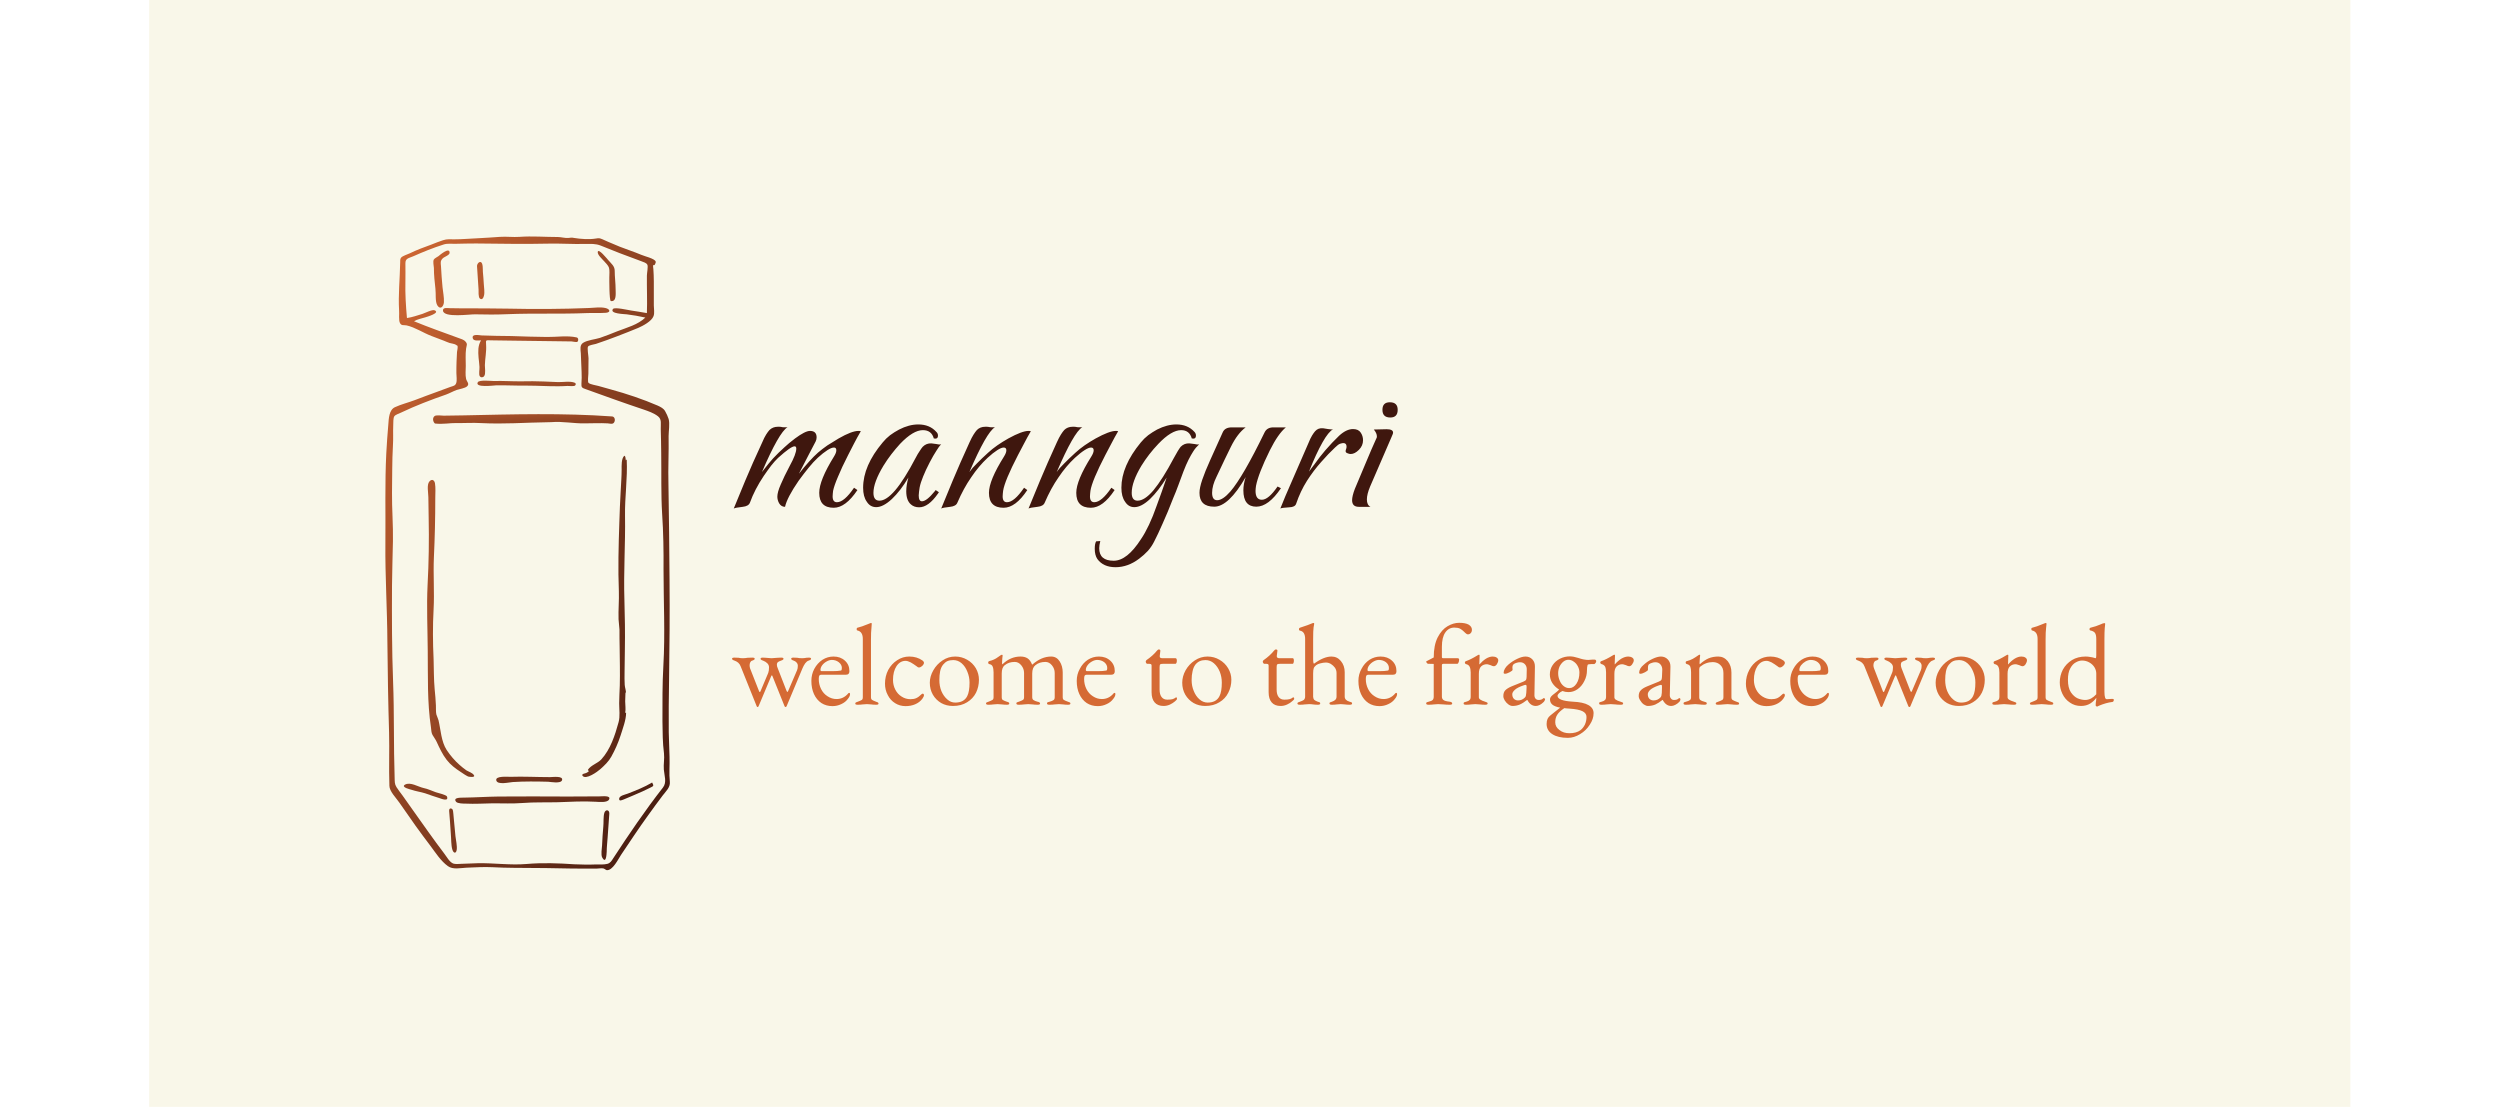 <svg viewBox="0 0 12.759 5.649" xmlns:xlink="http://www.w3.org/1999/xlink" version="1.1" xmlns="http://www.w3.org/2000/svg"><g transform="matrix(0.786,0,0,0.786,3.733,2.053)"><rect fill="#f9f7e9" y="-6.166" x="-3.781" height="14.293" width="14.293"></rect><g clip-path="url(#SvgjsClipPath38973)" transform="matrix(1,0,0,1,0,0)"><g clip-path="url(#acdc8d150-86ad-48a6-8396-3d3681e9d11ff180deeb-0b1c-46af-9778-1eb384202f5c)"><path fill-rule="nonzero" transform="matrix(1,0,0,1,0,0)" fill="url(#gradient-3de7a169-a0ca-4672-8ed9-801a961f08b6_0)" d="M -1.42 2.466 C -1.344 2.461 -1.266 2.462 -1.19 2.464 C -1.174 2.465 -1.108 2.478 -1.1 2.454 C -1.09 2.424 -1.162 2.434 -1.178 2.434 C -1.264 2.434 -1.35 2.429 -1.436 2.432 C -1.454 2.432 -1.534 2.425 -1.527 2.455 C -1.52 2.487 -1.441 2.467 -1.42 2.466"></path></g><g clip-path="url(#acdc8d150-86ad-48a6-8396-3d3681e9d11ff180deeb-0b1c-46af-9778-1eb384202f5c)"><path fill-rule="nonzero" transform="matrix(1,0,0,1,0,0)" fill="url(#gradient-3de7a169-a0ca-4672-8ed9-801a961f08b6_1)" d="M -0.793 2.671 C -0.792 2.645 -0.817 2.642 -0.825 2.665 C -0.833 2.691 -0.829 2.728 -0.832 2.755 C -0.836 2.795 -0.838 2.836 -0.84 2.876 C -0.841 2.895 -0.849 2.939 -0.839 2.956 C -0.814 3.001 -0.811 2.935 -0.81 2.92 C -0.81 2.889 -0.806 2.858 -0.804 2.827 C -0.8 2.775 -0.797 2.723 -0.793 2.671"></path></g><g clip-path="url(#acdc8d150-86ad-48a6-8396-3d3681e9d11ff180deeb-0b1c-46af-9778-1eb384202f5c)"><path fill-rule="nonzero" transform="matrix(1,0,0,1,0,0)" fill="url(#gradient-3de7a169-a0ca-4672-8ed9-801a961f08b6_2)" d="M -2.12 2.483 C -2.148 2.5 -2.084 2.514 -2.078 2.516 C -2.049 2.526 -2.018 2.53 -1.989 2.539 C -1.959 2.55 -1.928 2.56 -1.897 2.57 C -1.887 2.573 -1.834 2.596 -1.847 2.56 C -1.851 2.549 -1.909 2.536 -1.92 2.532 C -1.946 2.523 -1.972 2.51 -1.998 2.505 C -2.035 2.497 -2.085 2.463 -2.12 2.483"></path></g><g clip-path="url(#acdc8d150-86ad-48a6-8396-3d3681e9d11ff180deeb-0b1c-46af-9778-1eb384202f5c)"><path fill-rule="nonzero" transform="matrix(1,0,0,1,0,0)" fill="url(#gradient-3de7a169-a0ca-4672-8ed9-801a961f08b6_3)" d="M -1.833 2.653 C -1.828 2.703 -1.826 2.753 -1.822 2.804 C -1.819 2.835 -1.821 2.876 -1.812 2.905 C -1.805 2.928 -1.789 2.933 -1.784 2.907 C -1.78 2.88 -1.789 2.845 -1.792 2.818 L -1.801 2.723 C -1.803 2.705 -1.804 2.687 -1.806 2.669 C -1.807 2.661 -1.807 2.645 -1.815 2.64 C -1.827 2.633 -1.834 2.641 -1.833 2.653"></path></g><g clip-path="url(#acdc8d150-86ad-48a6-8396-3d3681e9d11ff180deeb-0b1c-46af-9778-1eb384202f5c)"><path fill-rule="nonzero" transform="matrix(1,0,0,1,0,0)" fill="url(#gradient-3de7a169-a0ca-4672-8ed9-801a961f08b6_4)" d="M -0.515 2.469 C -0.565 2.499 -0.619 2.52 -0.673 2.541 C -0.688 2.547 -0.727 2.554 -0.729 2.573 C -0.731 2.595 -0.709 2.582 -0.697 2.578 C -0.658 2.561 -0.617 2.545 -0.578 2.527 C -0.562 2.519 -0.545 2.511 -0.528 2.503 C -0.506 2.492 -0.502 2.492 -0.515 2.469"></path></g><g clip-path="url(#acdc8d150-86ad-48a6-8396-3d3681e9d11ff180deeb-0b1c-46af-9778-1eb384202f5c)"><path fill-rule="nonzero" transform="matrix(1,0,0,1,0,0)" fill="url(#gradient-3de7a169-a0ca-4672-8ed9-801a961f08b6_5)" d="M -1.673 2.42 C -1.682 2.406 -1.708 2.398 -1.721 2.39 C -1.736 2.379 -1.751 2.368 -1.765 2.355 C -1.797 2.327 -1.825 2.294 -1.849 2.258 C -1.885 2.202 -1.887 2.128 -1.902 2.065 C -1.906 2.051 -1.912 2.04 -1.916 2.027 C -1.92 2.009 -1.918 1.987 -1.919 1.968 C -1.921 1.933 -1.923 1.898 -1.927 1.864 C -1.933 1.799 -1.932 1.733 -1.934 1.667 C -1.939 1.559 -1.94 1.452 -1.934 1.345 C -1.928 1.233 -1.937 1.12 -1.932 1.007 C -1.926 0.88 -1.923 0.75 -1.923 0.622 C -1.923 0.591 -1.92 0.555 -1.925 0.526 C -1.929 0.505 -1.945 0.496 -1.961 0.514 C -1.98 0.535 -1.968 0.589 -1.968 0.616 C -1.967 0.661 -1.967 0.705 -1.966 0.75 C -1.963 0.895 -1.965 1.04 -1.973 1.185 C -1.98 1.327 -1.973 1.471 -1.972 1.614 C -1.97 1.78 -1.976 1.946 -1.951 2.112 C -1.949 2.128 -1.949 2.146 -1.941 2.16 C -1.934 2.173 -1.922 2.188 -1.915 2.203 C -1.896 2.244 -1.877 2.286 -1.849 2.322 C -1.824 2.354 -1.794 2.377 -1.76 2.399 C -1.745 2.409 -1.727 2.422 -1.71 2.43 C -1.705 2.432 -1.659 2.439 -1.673 2.42"></path></g><g clip-path="url(#acdc8d150-86ad-48a6-8396-3d3681e9d11ff180deeb-0b1c-46af-9778-1eb384202f5c)"><path fill-rule="nonzero" transform="matrix(1,0,0,1,0,0)" fill="url(#gradient-3de7a169-a0ca-4672-8ed9-801a961f08b6_6)" d="M -0.967 2.425 C -0.946 2.454 -0.87 2.399 -0.851 2.382 C -0.824 2.358 -0.797 2.332 -0.78 2.301 C -0.756 2.258 -0.735 2.211 -0.72 2.164 C -0.706 2.119 -0.684 2.063 -0.684 2.016 C -0.686 2.016 -0.688 2.016 -0.69 2.017 C -0.685 1.993 -0.69 1.967 -0.69 1.942 C -0.689 1.924 -0.689 1.903 -0.688 1.882 L -0.685 1.889 C -0.684 1.872 -0.692 1.852 -0.693 1.835 C -0.694 1.808 -0.695 1.781 -0.694 1.754 C -0.693 1.704 -0.693 1.654 -0.692 1.603 C -0.69 1.497 -0.692 1.391 -0.695 1.284 C -0.701 1.101 -0.688 0.921 -0.691 0.737 C -0.693 0.616 -0.674 0.494 -0.68 0.372 C -0.682 0.373 -0.685 0.375 -0.686 0.377 C -0.688 0.368 -0.686 0.352 -0.695 0.347 C -0.716 0.364 -0.713 0.414 -0.713 0.438 C -0.713 0.483 -0.717 0.529 -0.719 0.574 C -0.723 0.644 -0.726 0.714 -0.728 0.784 C -0.733 0.931 -0.737 1.082 -0.731 1.227 C -0.729 1.289 -0.735 1.348 -0.733 1.409 C -0.732 1.432 -0.728 1.454 -0.727 1.477 C -0.727 1.512 -0.727 1.548 -0.726 1.584 C -0.725 1.67 -0.723 1.755 -0.725 1.84 C -0.726 1.878 -0.729 1.917 -0.729 1.955 C -0.729 1.996 -0.722 2.038 -0.733 2.078 C -0.756 2.162 -0.786 2.255 -0.846 2.32 C -0.869 2.344 -0.914 2.358 -0.931 2.385 C -0.935 2.391 -0.924 2.393 -0.926 2.396 C -0.931 2.4 -0.936 2.404 -0.943 2.407 C -0.948 2.41 -0.976 2.412 -0.967 2.425"></path></g><g clip-path="url(#acdc8d150-86ad-48a6-8396-3d3681e9d11ff180deeb-0b1c-46af-9778-1eb384202f5c)"><path fill-rule="nonzero" transform="matrix(1,0,0,1,0,0)" fill="url(#gradient-3de7a169-a0ca-4672-8ed9-801a961f08b6_7)" d="M -0.775 0.092 C -1.093 0.069 -1.415 0.078 -1.736 0.085 C -1.78 0.086 -1.824 0.086 -1.868 0.087 C -1.88 0.087 -1.918 0.081 -1.928 0.09 C -1.944 0.103 -1.937 0.129 -1.925 0.138 C -1.874 0.144 -1.825 0.134 -1.789 0.135 C -1.748 0.136 -1.672 0.132 -1.631 0.135 C -1.463 0.143 -1.365 0.132 -1.168 0.129 C -1.099 0.123 -1.024 0.138 -0.955 0.137 C -0.904 0.137 -0.853 0.134 -0.803 0.137 C -0.789 0.138 -0.771 0.145 -0.762 0.131 C -0.752 0.116 -0.758 0.093 -0.775 0.092"></path></g><g clip-path="url(#acdc8d150-86ad-48a6-8396-3d3681e9d11ff180deeb-0b1c-46af-9778-1eb384202f5c)"><path fill-rule="nonzero" transform="matrix(1,0,0,1,0,0)" fill="url(#gradient-3de7a169-a0ca-4672-8ed9-801a961f08b6_8)" d="M -1.005 -0.421 C -1.065 -0.435 -1.136 -0.423 -1.198 -0.424 C -1.275 -0.425 -1.353 -0.427 -1.43 -0.43 C -1.494 -0.431 -1.558 -0.431 -1.622 -0.434 C -1.638 -0.435 -1.686 -0.446 -1.68 -0.417 C -1.676 -0.395 -1.642 -0.402 -1.626 -0.402 C -1.647 -0.367 -1.645 -0.33 -1.642 -0.29 C -1.64 -0.27 -1.637 -0.249 -1.636 -0.229 C -1.635 -0.213 -1.642 -0.181 -1.634 -0.169 C -1.626 -0.158 -1.611 -0.161 -1.605 -0.171 C -1.595 -0.185 -1.601 -0.224 -1.601 -0.241 C -1.6 -0.284 -1.59 -0.329 -1.593 -0.372 C -1.595 -0.409 -1.597 -0.402 -1.555 -0.402 C -1.508 -0.401 -1.462 -0.401 -1.415 -0.4 C -1.313 -0.399 -1.051 -0.395 -1.038 -0.395 C -1.03 -0.395 -1.006 -0.388 -1 -0.393 C -0.992 -0.4 -0.993 -0.418 -1.005 -0.421"></path></g><g clip-path="url(#acdc8d150-86ad-48a6-8396-3d3681e9d11ff180deeb-0b1c-46af-9778-1eb384202f5c)"><path fill-rule="nonzero" transform="matrix(1,0,0,1,0,0)" fill="url(#gradient-3de7a169-a0ca-4672-8ed9-801a961f08b6_9)" d="M -1.873 -0.594 C -1.866 -0.547 -1.698 -0.572 -1.665 -0.571 C -1.594 -0.569 -1.523 -0.569 -1.453 -0.572 C -1.283 -0.579 -1.112 -0.572 -0.942 -0.579 C -0.899 -0.581 -0.857 -0.578 -0.815 -0.581 C -0.782 -0.584 -0.788 -0.605 -0.818 -0.612 C -0.853 -0.62 -0.89 -0.613 -0.926 -0.612 C -1.101 -0.605 -1.276 -0.604 -1.45 -0.608 C -1.536 -0.61 -1.622 -0.609 -1.708 -0.61 C -1.748 -0.61 -1.789 -0.61 -1.83 -0.611 C -1.842 -0.611 -1.876 -0.618 -1.873 -0.594"></path></g><g clip-path="url(#acdc8d150-86ad-48a6-8396-3d3681e9d11ff180deeb-0b1c-46af-9778-1eb384202f5c)"><path fill-rule="nonzero" transform="matrix(1,0,0,1,0,0)" fill="url(#gradient-3de7a169-a0ca-4672-8ed9-801a961f08b6_10)" d="M -1.018 -0.127 C -1.048 -0.139 -1.094 -0.13 -1.126 -0.131 C -1.157 -0.132 -1.188 -0.133 -1.22 -0.135 C -1.267 -0.137 -1.314 -0.137 -1.361 -0.136 C -1.422 -0.135 -1.483 -0.14 -1.544 -0.138 C -1.559 -0.138 -1.637 -0.147 -1.647 -0.13 C -1.668 -0.093 -1.545 -0.109 -1.527 -0.11 C -1.459 -0.111 -1.39 -0.107 -1.322 -0.108 C -1.254 -0.108 -1.187 -0.103 -1.12 -0.104 C -1.101 -0.104 -1.083 -0.105 -1.065 -0.106 C -1.055 -0.106 -1.021 -0.102 -1.015 -0.109 C -1.008 -0.117 -1.01 -0.123 -1.018 -0.127"></path></g><g clip-path="url(#acdc8d150-86ad-48a6-8396-3d3681e9d11ff180deeb-0b1c-46af-9778-1eb384202f5c)"><path fill-rule="nonzero" transform="matrix(1,0,0,1,0,0)" fill="url(#gradient-3de7a169-a0ca-4672-8ed9-801a961f08b6_11)" d="M -0.783 -0.657 C -0.745 -0.652 -0.752 -0.705 -0.752 -0.732 C -0.752 -0.773 -0.758 -0.813 -0.758 -0.854 C -0.758 -0.884 -0.78 -0.9 -0.799 -0.922 C -0.808 -0.932 -0.863 -1.001 -0.868 -0.977 C -0.872 -0.958 -0.837 -0.928 -0.825 -0.914 C -0.815 -0.902 -0.8 -0.889 -0.795 -0.873 C -0.79 -0.855 -0.793 -0.83 -0.793 -0.811 C -0.793 -0.801 -0.794 -0.659 -0.783 -0.657"></path></g><g clip-path="url(#acdc8d150-86ad-48a6-8396-3d3681e9d11ff180deeb-0b1c-46af-9778-1eb384202f5c)"><path fill-rule="nonzero" transform="matrix(1,0,0,1,0,0)" fill="url(#gradient-3de7a169-a0ca-4672-8ed9-801a961f08b6_12)" d="M -1.652 -0.883 L -1.642 -0.731 C -1.642 -0.721 -1.644 -0.683 -1.634 -0.674 C -1.619 -0.661 -1.61 -0.679 -1.607 -0.692 C -1.601 -0.714 -1.607 -0.745 -1.608 -0.768 C -1.609 -0.795 -1.612 -0.821 -1.614 -0.847 C -1.615 -0.86 -1.612 -0.904 -1.627 -0.91 C -1.64 -0.915 -1.653 -0.896 -1.652 -0.883"></path></g><g clip-path="url(#acdc8d150-86ad-48a6-8396-3d3681e9d11ff180deeb-0b1c-46af-9778-1eb384202f5c)"><path fill-rule="nonzero" transform="matrix(1,0,0,1,0,0)" fill="url(#gradient-3de7a169-a0ca-4672-8ed9-801a961f08b6_13)" d="M -0.88 2.594 C -0.859 2.595 -0.807 2.601 -0.795 2.58 C -0.779 2.551 -0.838 2.559 -0.857 2.559 C -0.925 2.559 -0.994 2.56 -1.062 2.56 C -1.213 2.559 -1.363 2.559 -1.513 2.56 C -1.587 2.561 -1.661 2.566 -1.735 2.567 C -1.748 2.568 -1.812 2.563 -1.788 2.594 C -1.778 2.606 -1.739 2.606 -1.726 2.606 C -1.667 2.609 -1.607 2.605 -1.548 2.604 C -1.484 2.604 -1.421 2.607 -1.356 2.602 C -1.281 2.596 -1.203 2.599 -1.127 2.597 C -1.045 2.594 -0.962 2.589 -0.88 2.594"></path></g><g clip-path="url(#acdc8d150-86ad-48a6-8396-3d3681e9d11ff180deeb-0b1c-46af-9778-1eb384202f5c)"><path fill-rule="nonzero" transform="matrix(1,0,0,1,0,0)" fill="url(#gradient-3de7a169-a0ca-4672-8ed9-801a961f08b6_14)" d="M -1.83 -0.97 C -1.829 -1.012 -1.896 -0.954 -1.902 -0.949 C -1.91 -0.943 -1.928 -0.935 -1.933 -0.926 C -1.939 -0.913 -1.933 -0.886 -1.932 -0.872 C -1.932 -0.826 -1.927 -0.781 -1.922 -0.736 C -1.918 -0.706 -1.925 -0.652 -1.909 -0.628 C -1.889 -0.598 -1.869 -0.623 -1.867 -0.649 C -1.865 -0.681 -1.873 -0.715 -1.876 -0.747 C -1.881 -0.792 -1.883 -0.838 -1.886 -0.884 C -1.888 -0.905 -1.891 -0.918 -1.875 -0.934 C -1.866 -0.944 -1.83 -0.955 -1.83 -0.97"></path></g><g clip-path="url(#acdc8d150-86ad-48a6-8396-3d3681e9d11ff180deeb-0b1c-46af-9778-1eb384202f5c)"><path fill-rule="nonzero" transform="matrix(1,0,0,1,0,0)" fill="url(#gradient-3de7a169-a0ca-4672-8ed9-801a961f08b6_15)" d="M -0.4 2.464 C -0.406 2.411 -0.4 2.356 -0.402 2.303 C -0.403 2.25 -0.406 2.197 -0.407 2.144 C -0.408 2.03 -0.407 1.917 -0.405 1.802 C -0.402 1.586 -0.4 1.369 -0.402 1.153 C -0.404 0.947 -0.405 0.74 -0.409 0.533 C -0.412 0.429 -0.406 0.324 -0.408 0.219 C -0.408 0.189 -0.399 0.138 -0.408 0.108 C -0.414 0.091 -0.421 0.074 -0.43 0.059 C -0.44 0.04 -0.459 0.031 -0.478 0.022 C -0.575 -0.02 -0.68 -0.055 -0.782 -0.083 C -0.81 -0.091 -0.837 -0.098 -0.864 -0.106 C -0.88 -0.111 -0.916 -0.115 -0.928 -0.126 C -0.935 -0.134 -0.929 -0.173 -0.929 -0.185 C -0.929 -0.219 -0.928 -0.252 -0.928 -0.286 C -0.928 -0.299 -0.938 -0.353 -0.931 -0.362 C -0.923 -0.372 -0.892 -0.375 -0.88 -0.379 C -0.833 -0.394 -0.787 -0.412 -0.741 -0.429 C -0.695 -0.447 -0.65 -0.464 -0.605 -0.483 C -0.575 -0.496 -0.518 -0.526 -0.506 -0.559 C -0.498 -0.579 -0.504 -0.607 -0.504 -0.628 C -0.504 -0.654 -0.504 -0.68 -0.504 -0.706 C -0.504 -0.759 -0.503 -0.812 -0.507 -0.865 C -0.507 -0.87 -0.51 -0.883 -0.509 -0.888 C -0.507 -0.894 -0.501 -0.887 -0.498 -0.893 C -0.497 -0.896 -0.489 -0.908 -0.492 -0.914 C -0.5 -0.934 -0.565 -0.948 -0.587 -0.958 C -0.632 -0.977 -0.679 -0.992 -0.725 -1.01 C -0.75 -1.02 -0.775 -1.031 -0.801 -1.042 C -0.813 -1.048 -0.825 -1.053 -0.837 -1.058 C -0.858 -1.067 -0.861 -1.066 -0.881 -1.063 C -0.924 -1.056 -0.98 -1.06 -1.022 -1.067 C -1.041 -1.071 -1.041 -1.068 -1.058 -1.067 C -1.082 -1.065 -1.105 -1.073 -1.128 -1.073 C -1.21 -1.073 -1.294 -1.08 -1.376 -1.074 C -1.418 -1.071 -1.461 -1.077 -1.503 -1.074 C -1.55 -1.071 -1.598 -1.067 -1.646 -1.065 C -1.697 -1.063 -1.748 -1.058 -1.799 -1.058 C -1.824 -1.058 -1.848 -1.061 -1.873 -1.052 C -1.898 -1.044 -1.923 -1.034 -1.948 -1.024 C -1.995 -1.007 -2.044 -0.989 -2.089 -0.967 C -2.103 -0.96 -2.135 -0.951 -2.145 -0.939 C -2.153 -0.929 -2.15 -0.918 -2.151 -0.905 C -2.153 -0.802 -2.164 -0.698 -2.158 -0.595 C -2.156 -0.575 -2.162 -0.531 -2.152 -0.514 C -2.142 -0.495 -2.127 -0.503 -2.109 -0.499 C -2.055 -0.487 -2 -0.45 -1.947 -0.43 C -1.921 -0.42 -1.894 -0.41 -1.868 -0.4 C -1.855 -0.395 -1.843 -0.389 -1.83 -0.385 C -1.82 -0.382 -1.795 -0.379 -1.787 -0.372 C -1.78 -0.365 -1.782 -0.372 -1.779 -0.366 C -1.775 -0.36 -1.781 -0.333 -1.782 -0.326 C -1.783 -0.305 -1.784 -0.284 -1.785 -0.263 C -1.786 -0.239 -1.786 -0.214 -1.786 -0.19 C -1.786 -0.171 -1.781 -0.143 -1.787 -0.125 C -1.793 -0.107 -1.806 -0.106 -1.824 -0.1 C -1.853 -0.09 -1.882 -0.079 -1.911 -0.068 C -1.959 -0.05 -2.008 -0.033 -2.056 -0.014 C -2.098 0.002 -2.144 0.013 -2.185 0.032 C -2.224 0.05 -2.225 0.107 -2.228 0.145 C -2.233 0.206 -2.238 0.268 -2.241 0.329 C -2.251 0.525 -2.245 0.722 -2.247 0.918 C -2.249 1.131 -2.235 1.344 -2.234 1.558 C -2.232 1.754 -2.229 1.95 -2.223 2.146 C -2.22 2.26 -2.225 2.375 -2.221 2.49 C -2.221 2.526 -2.178 2.568 -2.156 2.6 C -2.121 2.65 -2.086 2.7 -2.051 2.75 C -2.019 2.794 -1.987 2.838 -1.954 2.881 C -1.921 2.925 -1.887 2.979 -1.841 3.012 C -1.808 3.036 -1.76 3.024 -1.72 3.022 C -1.663 3.02 -1.607 3.016 -1.55 3.019 C -1.461 3.024 -1.371 3.023 -1.282 3.024 C -1.178 3.024 -1.074 3.028 -0.969 3.028 C -0.938 3.028 -0.907 3.028 -0.876 3.028 C -0.863 3.028 -0.843 3.024 -0.831 3.027 C -0.824 3.029 -0.815 3.037 -0.81 3.038 C -0.771 3.042 -0.735 2.966 -0.717 2.939 C -0.659 2.853 -0.602 2.766 -0.541 2.682 C -0.51 2.639 -0.479 2.596 -0.447 2.554 C -0.426 2.526 -0.396 2.501 -0.4 2.464 M -0.445 2.502 C -0.56 2.649 -0.665 2.804 -0.767 2.96 C -0.778 2.977 -0.785 2.991 -0.805 2.997 C -0.828 3.003 -0.856 3.001 -0.879 3.001 C -0.926 3.003 -0.973 3.002 -1.019 3 C -1.122 2.993 -1.227 2.989 -1.33 2.998 C -1.435 3.007 -1.542 2.991 -1.647 2.993 C -1.683 2.994 -1.719 2.996 -1.755 2.997 C -1.771 2.998 -1.792 3 -1.807 2.995 C -1.831 2.985 -1.849 2.951 -1.865 2.93 C -1.935 2.838 -2.001 2.743 -2.068 2.649 C -2.091 2.617 -2.114 2.585 -2.136 2.553 C -2.149 2.535 -2.163 2.518 -2.175 2.499 C -2.188 2.478 -2.186 2.463 -2.187 2.436 C -2.194 2.229 -2.189 2.021 -2.197 1.814 C -2.205 1.606 -2.205 1.398 -2.204 1.19 C -2.203 1.094 -2.2 0.998 -2.198 0.902 C -2.196 0.797 -2.205 0.692 -2.204 0.587 C -2.202 0.485 -2.204 0.383 -2.198 0.281 C -2.195 0.237 -2.198 0.192 -2.196 0.148 C -2.195 0.134 -2.197 0.103 -2.189 0.091 C -2.181 0.08 -2.157 0.073 -2.145 0.067 C -2.051 0.022 -1.951 -0.016 -1.853 -0.05 C -1.829 -0.059 -1.808 -0.071 -1.784 -0.08 C -1.766 -0.086 -1.729 -0.091 -1.716 -0.104 C -1.699 -0.12 -1.719 -0.134 -1.723 -0.152 C -1.729 -0.178 -1.725 -0.209 -1.725 -0.236 C -1.725 -0.272 -1.728 -0.311 -1.723 -0.348 C -1.72 -0.37 -1.712 -0.377 -1.726 -0.393 C -1.737 -0.407 -1.758 -0.412 -1.774 -0.418 C -1.869 -0.453 -1.967 -0.487 -2.061 -0.526 C -2.038 -0.54 -2.011 -0.544 -1.986 -0.552 C -1.977 -0.555 -1.889 -0.58 -1.927 -0.597 C -1.942 -0.604 -1.988 -0.58 -2.006 -0.574 C -2.039 -0.564 -2.072 -0.552 -2.107 -0.547 C -2.114 -0.626 -2.119 -0.704 -2.117 -0.783 C -2.116 -0.822 -2.117 -0.862 -2.117 -0.901 C -2.118 -0.935 -2.096 -0.935 -2.066 -0.948 C -2.003 -0.976 -1.936 -1.003 -1.87 -1.024 C -1.844 -1.033 -1.815 -1.028 -1.788 -1.029 C -1.745 -1.03 -1.701 -1.031 -1.658 -1.031 C -1.504 -1.03 -1.349 -1.026 -1.194 -1.03 C -1.113 -1.032 -1.032 -1.026 -0.95 -1.028 C -0.913 -1.028 -0.883 -1.031 -0.848 -1.017 C -0.807 -1 -0.766 -0.984 -0.725 -0.968 C -0.678 -0.951 -0.63 -0.933 -0.583 -0.915 C -0.569 -0.909 -0.553 -0.906 -0.546 -0.893 C -0.54 -0.881 -0.549 -0.838 -0.549 -0.823 C -0.55 -0.742 -0.546 -0.66 -0.549 -0.579 C -0.584 -0.585 -0.618 -0.591 -0.653 -0.596 C -0.672 -0.599 -0.758 -0.619 -0.769 -0.606 C -0.794 -0.574 -0.694 -0.573 -0.68 -0.571 C -0.639 -0.566 -0.599 -0.559 -0.559 -0.55 C -0.608 -0.503 -0.679 -0.485 -0.741 -0.461 C -0.778 -0.446 -0.816 -0.431 -0.854 -0.418 C -0.886 -0.408 -0.935 -0.404 -0.963 -0.386 C -0.986 -0.372 -0.98 -0.342 -0.978 -0.318 C -0.976 -0.277 -0.974 -0.236 -0.973 -0.196 C -0.972 -0.171 -0.972 -0.146 -0.974 -0.121 C -0.976 -0.096 -0.969 -0.093 -0.946 -0.085 C -0.821 -0.04 -0.697 0.005 -0.571 0.047 C -0.539 0.058 -0.504 0.07 -0.477 0.091 C -0.451 0.111 -0.46 0.142 -0.459 0.173 C -0.457 0.226 -0.457 0.278 -0.456 0.33 C -0.454 0.462 -0.458 0.594 -0.45 0.725 C -0.442 0.843 -0.44 0.969 -0.441 1.086 C -0.441 1.294 -0.43 1.5 -0.442 1.71 C -0.449 1.83 -0.448 1.949 -0.448 2.071 C -0.447 2.141 -0.447 2.211 -0.438 2.28 C -0.434 2.314 -0.442 2.351 -0.439 2.385 C -0.436 2.424 -0.418 2.468 -0.445 2.502"></path></g></g><g><path fill-rule="nonzero" fill="#3f170e" d="M 0.015 0.69 Q 0.045 0.617 0.09 0.508 Q 0.135 0.4 0.2 0.26 Q 0.213 0.229 0.225 0.21 Q 0.237 0.191 0.247 0.18 Q 0.269 0.159 0.301 0.159 Q 0.304 0.159 0.312 0.159 Q 0.32 0.159 0.333 0.162 Q 0.354 0.163 0.364 0.162 Q 0.309 0.195 0.198 0.453 Q 0.214 0.432 0.24 0.4 Q 0.266 0.367 0.306 0.328 Q 0.348 0.288 0.375 0.265 Q 0.402 0.243 0.413 0.235 Q 0.479 0.186 0.51 0.186 Q 0.553 0.186 0.553 0.228 Q 0.553 0.241 0.547 0.254 Q 0.529 0.288 0.502 0.34 Q 0.474 0.393 0.438 0.464 Q 0.51 0.373 0.562 0.327 Q 0.59 0.303 0.623 0.28 Q 0.657 0.258 0.696 0.235 Q 0.781 0.186 0.825 0.186 Q 0.836 0.186 0.84 0.188 Q 0.816 0.229 0.796 0.268 Q 0.775 0.307 0.758 0.342 Q 0.716 0.424 0.692 0.483 Q 0.667 0.541 0.66 0.575 Q 0.658 0.585 0.658 0.594 Q 0.657 0.603 0.657 0.611 Q 0.657 0.649 0.685 0.649 Q 0.732 0.649 0.796 0.555 L 0.818 0.57 Q 0.741 0.685 0.664 0.685 Q 0.57 0.685 0.57 0.588 Q 0.57 0.507 0.666 0.352 Q 0.681 0.328 0.681 0.312 Q 0.681 0.294 0.666 0.294 Q 0.649 0.294 0.623 0.311 Q 0.596 0.328 0.561 0.36 Q 0.532 0.387 0.502 0.424 Q 0.471 0.462 0.436 0.51 Q 0.361 0.619 0.348 0.679 Q 0.323 0.679 0.309 0.655 Q 0.298 0.634 0.298 0.613 Q 0.298 0.584 0.32 0.534 Q 0.341 0.484 0.378 0.414 Q 0.421 0.336 0.421 0.301 Q 0.421 0.286 0.41 0.286 Q 0.386 0.286 0.303 0.361 Q 0.282 0.381 0.259 0.41 Q 0.236 0.44 0.21 0.478 Q 0.151 0.566 0.12 0.652 Q 0.111 0.675 0.073 0.679 Q 0.026 0.684 0.015 0.69 M 1.219 0.682 Q 1.186 0.682 1.165 0.663 Q 1.135 0.637 1.135 0.578 Q 1.135 0.538 1.149 0.489 Q 1.098 0.575 1.042 0.628 Q 0.985 0.681 0.94 0.681 Q 0.901 0.681 0.879 0.646 Q 0.855 0.613 0.855 0.555 Q 0.855 0.412 0.982 0.261 Q 1.003 0.235 1.03 0.214 Q 1.057 0.194 1.089 0.177 Q 1.153 0.144 1.213 0.144 Q 1.287 0.144 1.33 0.192 Q 1.341 0.202 1.341 0.216 Q 1.341 0.241 1.314 0.235 Q 1.299 0.181 1.243 0.181 Q 1.18 0.181 1.095 0.27 Q 1.065 0.303 1.038 0.338 Q 1.011 0.373 0.987 0.412 Q 0.922 0.52 0.922 0.588 Q 0.922 0.639 0.961 0.639 Q 1.005 0.639 1.062 0.573 Q 1.093 0.537 1.126 0.484 Q 1.159 0.432 1.195 0.363 Q 1.21 0.334 1.222 0.317 Q 1.234 0.298 1.242 0.289 Q 1.266 0.265 1.299 0.267 L 1.329 0.271 Q 1.348 0.276 1.362 0.273 Q 1.348 0.286 1.33 0.316 Q 1.311 0.345 1.287 0.391 Q 1.261 0.441 1.245 0.481 Q 1.228 0.522 1.222 0.553 Q 1.219 0.569 1.218 0.581 Q 1.216 0.594 1.216 0.605 Q 1.216 0.643 1.237 0.643 Q 1.267 0.643 1.32 0.578 L 1.326 0.57 L 1.347 0.584 L 1.341 0.593 Q 1.279 0.682 1.219 0.682 M 1.362 0.69 Q 1.392 0.617 1.437 0.508 Q 1.482 0.4 1.546 0.26 Q 1.56 0.229 1.572 0.21 Q 1.584 0.191 1.594 0.18 Q 1.615 0.159 1.648 0.159 Q 1.651 0.159 1.659 0.159 Q 1.666 0.159 1.68 0.162 Q 1.701 0.163 1.711 0.162 Q 1.656 0.195 1.545 0.453 Q 1.563 0.427 1.594 0.397 Q 1.624 0.366 1.666 0.328 Q 1.693 0.303 1.726 0.28 Q 1.759 0.257 1.798 0.235 Q 1.887 0.186 1.929 0.186 Q 1.939 0.186 1.944 0.188 Q 1.92 0.229 1.9 0.268 Q 1.879 0.307 1.861 0.342 Q 1.774 0.51 1.764 0.575 Q 1.762 0.585 1.762 0.594 Q 1.761 0.603 1.761 0.611 Q 1.761 0.649 1.789 0.649 Q 1.836 0.649 1.9 0.555 L 1.921 0.57 Q 1.845 0.685 1.767 0.685 Q 1.672 0.685 1.672 0.588 Q 1.672 0.508 1.77 0.352 Q 1.785 0.328 1.785 0.312 Q 1.785 0.294 1.768 0.294 Q 1.752 0.294 1.726 0.311 Q 1.699 0.328 1.663 0.361 Q 1.606 0.414 1.557 0.487 Q 1.507 0.559 1.467 0.652 Q 1.458 0.675 1.42 0.679 Q 1.372 0.684 1.362 0.69 M 1.929 0.69 Q 1.959 0.617 2.004 0.508 Q 2.049 0.4 2.113 0.26 Q 2.127 0.229 2.139 0.21 Q 2.151 0.191 2.161 0.18 Q 2.182 0.159 2.215 0.159 Q 2.218 0.159 2.226 0.159 Q 2.233 0.159 2.247 0.162 Q 2.268 0.163 2.278 0.162 Q 2.223 0.195 2.112 0.453 Q 2.13 0.427 2.161 0.397 Q 2.191 0.366 2.233 0.328 Q 2.26 0.303 2.293 0.28 Q 2.326 0.257 2.365 0.235 Q 2.454 0.186 2.496 0.186 Q 2.506 0.186 2.511 0.188 Q 2.487 0.229 2.467 0.268 Q 2.446 0.307 2.428 0.342 Q 2.341 0.51 2.331 0.575 Q 2.329 0.585 2.329 0.594 Q 2.328 0.603 2.328 0.611 Q 2.328 0.649 2.356 0.649 Q 2.403 0.649 2.467 0.555 L 2.488 0.57 Q 2.412 0.685 2.334 0.685 Q 2.239 0.685 2.239 0.588 Q 2.239 0.508 2.337 0.352 Q 2.352 0.328 2.352 0.312 Q 2.352 0.294 2.335 0.294 Q 2.319 0.294 2.293 0.311 Q 2.266 0.328 2.23 0.361 Q 2.173 0.414 2.124 0.487 Q 2.074 0.559 2.034 0.652 Q 2.025 0.675 1.987 0.679 Q 1.939 0.684 1.929 0.69 M 2.494 1.071 Q 2.415 1.071 2.376 1.018 Q 2.359 0.993 2.359 0.951 Q 2.359 0.918 2.368 0.903 L 2.395 0.901 Q 2.388 0.928 2.388 0.948 Q 2.388 1.029 2.482 1.029 Q 2.569 1.029 2.659 0.889 Q 2.685 0.851 2.711 0.796 Q 2.737 0.741 2.761 0.672 Q 2.778 0.627 2.794 0.581 Q 2.809 0.535 2.826 0.489 Q 2.772 0.576 2.718 0.628 Q 2.662 0.681 2.616 0.681 Q 2.578 0.681 2.556 0.646 Q 2.532 0.613 2.532 0.555 Q 2.532 0.414 2.658 0.261 Q 2.679 0.235 2.706 0.214 Q 2.733 0.194 2.764 0.177 Q 2.829 0.144 2.889 0.144 Q 2.962 0.144 3.006 0.192 Q 3.016 0.202 3.016 0.216 Q 3.016 0.241 2.989 0.235 Q 2.974 0.181 2.92 0.181 Q 2.857 0.181 2.772 0.27 Q 2.709 0.336 2.662 0.412 Q 2.599 0.517 2.599 0.588 Q 2.599 0.639 2.637 0.639 Q 2.682 0.639 2.739 0.573 Q 2.8 0.499 2.872 0.363 Q 2.901 0.309 2.917 0.289 Q 2.941 0.265 2.974 0.267 L 3.006 0.271 Q 3.024 0.276 3.037 0.273 Q 3.027 0.283 3.016 0.295 Q 3.006 0.307 2.998 0.32 Q 2.985 0.34 2.968 0.373 Q 2.952 0.405 2.935 0.449 Q 2.917 0.495 2.902 0.538 Q 2.886 0.582 2.869 0.621 Q 2.832 0.717 2.8 0.787 Q 2.769 0.858 2.745 0.904 Q 2.728 0.938 2.704 0.965 Q 2.679 0.992 2.647 1.016 Q 2.574 1.071 2.494 1.071 M 3.135 0.678 Q 3.039 0.678 3.039 0.588 Q 3.039 0.556 3.057 0.503 Q 3.075 0.45 3.108 0.377 L 3.19 0.195 Q 3.204 0.163 3.249 0.163 L 3.339 0.163 Q 3.286 0.202 3.243 0.289 Q 3.226 0.323 3.203 0.371 Q 3.18 0.42 3.15 0.483 Q 3.121 0.541 3.121 0.588 Q 3.121 0.636 3.154 0.636 Q 3.19 0.636 3.24 0.579 Q 3.322 0.483 3.462 0.195 Q 3.478 0.163 3.519 0.163 L 3.6 0.163 Q 3.55 0.204 3.496 0.312 Q 3.421 0.464 3.406 0.543 Q 3.405 0.552 3.404 0.559 Q 3.403 0.567 3.403 0.575 Q 3.403 0.633 3.444 0.633 Q 3.487 0.633 3.546 0.547 L 3.568 0.558 Q 3.487 0.678 3.408 0.678 Q 3.324 0.678 3.324 0.572 Q 3.324 0.531 3.339 0.486 Q 3.228 0.678 3.135 0.678 M 3.564 0.69 Q 3.592 0.618 3.64 0.51 Q 3.687 0.402 3.747 0.264 Q 3.759 0.234 3.77 0.216 Q 3.781 0.198 3.79 0.188 Q 3.81 0.165 3.843 0.169 L 3.874 0.174 Q 3.885 0.175 3.893 0.176 Q 3.901 0.177 3.907 0.175 Q 3.877 0.191 3.838 0.26 Q 3.798 0.33 3.75 0.45 Q 3.766 0.429 3.792 0.394 Q 3.817 0.358 3.856 0.312 Q 3.9 0.261 3.946 0.217 Q 3.993 0.174 4.036 0.174 Q 4.071 0.174 4.086 0.197 Q 4.101 0.219 4.101 0.247 Q 4.101 0.282 4.074 0.309 Q 4.047 0.336 4.021 0.336 Q 4.011 0.336 4 0.331 Q 3.988 0.327 3.988 0.318 Q 3.988 0.31 3.991 0.304 Q 3.994 0.297 3.994 0.288 Q 3.994 0.265 3.973 0.265 Q 3.966 0.265 3.953 0.269 Q 3.94 0.273 3.919 0.294 Q 3.877 0.333 3.829 0.388 Q 3.78 0.443 3.737 0.51 Q 3.694 0.578 3.667 0.658 Q 3.66 0.681 3.622 0.682 Q 3.571 0.685 3.564 0.69 M 4.278 0.099 Q 4.227 0.099 4.227 0.049 Q 4.227 0 4.275 0 Q 4.326 0 4.326 0.049 Q 4.326 0.099 4.278 0.099 M 4.074 0.679 Q 4.03 0.679 4.03 0.636 Q 4.03 0.609 4.048 0.562 Q 4.087 0.467 4.122 0.386 Q 4.156 0.304 4.186 0.238 Q 4.191 0.231 4.191 0.222 Q 4.191 0.201 4.171 0.177 L 4.254 0.175 Q 4.296 0.175 4.296 0.197 Q 4.296 0.202 4.293 0.209 Q 4.29 0.216 4.285 0.228 L 4.147 0.547 Q 4.126 0.597 4.126 0.631 Q 4.126 0.667 4.149 0.679 L 4.074 0.679"></path></g><g><path fill-rule="nonzero" fill="#d56a34" d="M 0.164 1.974 L 0.06 1.715 Q 0.055 1.701 0.044 1.691 Q 0.033 1.682 0.021 1.678 Q 0.012 1.675 0.008 1.672 Q 0.004 1.67 0.004 1.665 Q 0.004 1.658 0.019 1.658 Q 0.028 1.658 0.046 1.659 Q 0.059 1.662 0.073 1.662 Q 0.089 1.662 0.105 1.659 Q 0.124 1.658 0.136 1.658 Q 0.141 1.658 0.146 1.659 Q 0.151 1.661 0.151 1.665 Q 0.151 1.67 0.147 1.672 Q 0.143 1.675 0.134 1.678 Q 0.126 1.68 0.122 1.689 Q 0.118 1.697 0.118 1.708 Q 0.118 1.718 0.121 1.728 L 0.18 1.878 Q 0.181 1.881 0.184 1.881 Q 0.187 1.881 0.188 1.878 L 0.239 1.757 Q 0.244 1.743 0.244 1.721 Q 0.244 1.706 0.233 1.695 Q 0.222 1.684 0.206 1.678 Q 0.197 1.675 0.193 1.672 Q 0.189 1.67 0.189 1.665 Q 0.189 1.658 0.204 1.658 Q 0.208 1.658 0.222 1.659 Q 0.251 1.662 0.26 1.662 Q 0.266 1.662 0.3 1.659 Q 0.317 1.658 0.323 1.658 Q 0.338 1.658 0.338 1.665 Q 0.338 1.67 0.334 1.672 Q 0.33 1.675 0.321 1.678 Q 0.309 1.682 0.302 1.687 Q 0.295 1.693 0.295 1.705 Q 0.295 1.715 0.301 1.728 L 0.357 1.872 Q 0.361 1.881 0.363 1.881 Q 0.366 1.881 0.369 1.873 L 0.426 1.74 Q 0.431 1.729 0.431 1.711 Q 0.431 1.699 0.423 1.69 Q 0.415 1.681 0.405 1.678 Q 0.396 1.675 0.392 1.672 Q 0.388 1.67 0.388 1.665 Q 0.388 1.658 0.403 1.658 Q 0.413 1.658 0.427 1.659 Q 0.44 1.662 0.459 1.662 Q 0.471 1.662 0.487 1.659 Q 0.496 1.658 0.503 1.658 Q 0.517 1.658 0.517 1.665 Q 0.517 1.67 0.513 1.672 Q 0.509 1.675 0.5 1.678 Q 0.49 1.681 0.479 1.695 Q 0.469 1.709 0.461 1.728 L 0.358 1.974 Q 0.355 1.979 0.351 1.979 Q 0.348 1.979 0.345 1.974 L 0.267 1.78 Q 0.265 1.774 0.263 1.773 Q 0.26 1.773 0.257 1.781 L 0.176 1.974 Q 0.173 1.979 0.17 1.979 Q 0.166 1.979 0.164 1.974 M 0.584 1.953 Q 0.553 1.932 0.536 1.895 Q 0.519 1.858 0.519 1.809 Q 0.519 1.767 0.538 1.731 Q 0.558 1.694 0.591 1.672 Q 0.624 1.651 0.663 1.651 Q 0.708 1.651 0.737 1.678 Q 0.766 1.704 0.766 1.746 Q 0.766 1.769 0.744 1.769 L 0.585 1.769 Q 0.575 1.769 0.571 1.774 Q 0.567 1.78 0.567 1.797 Q 0.567 1.832 0.582 1.862 Q 0.597 1.892 0.624 1.909 Q 0.651 1.927 0.682 1.927 Q 0.726 1.927 0.756 1.893 Q 0.76 1.887 0.764 1.887 Q 0.77 1.887 0.77 1.895 Q 0.77 1.909 0.756 1.926 Q 0.74 1.948 0.713 1.96 Q 0.686 1.973 0.656 1.973 Q 0.615 1.973 0.584 1.953 M 0.655 1.746 Q 0.69 1.746 0.711 1.742 Q 0.717 1.741 0.717 1.725 Q 0.717 1.704 0.697 1.688 Q 0.678 1.673 0.652 1.673 Q 0.636 1.673 0.618 1.683 Q 0.6 1.693 0.589 1.708 Q 0.578 1.723 0.578 1.738 Q 0.578 1.746 0.587 1.746 L 0.655 1.746 M 0.804 1.957 Q 0.804 1.952 0.808 1.949 Q 0.812 1.947 0.821 1.944 Q 0.838 1.938 0.846 1.933 Q 0.853 1.929 0.853 1.915 L 0.853 1.537 Q 0.853 1.49 0.819 1.482 Q 0.816 1.482 0.814 1.479 Q 0.813 1.476 0.813 1.473 Q 0.813 1.465 0.818 1.464 Q 0.847 1.457 0.885 1.441 L 0.903 1.434 Q 0.906 1.433 0.907 1.433 Q 0.909 1.433 0.91 1.435 Q 0.911 1.437 0.911 1.438 Q 0.911 1.443 0.909 1.467 Q 0.906 1.491 0.906 1.54 L 0.906 1.915 Q 0.906 1.929 0.914 1.933 Q 0.922 1.938 0.938 1.944 Q 0.947 1.947 0.951 1.949 Q 0.955 1.952 0.955 1.957 Q 0.955 1.964 0.94 1.964 Q 0.921 1.964 0.908 1.962 Q 0.892 1.96 0.88 1.96 Q 0.868 1.96 0.851 1.962 Q 0.839 1.964 0.819 1.964 Q 0.804 1.964 0.804 1.957 M 1.063 1.954 Q 1.032 1.935 1.015 1.901 Q 0.997 1.868 0.997 1.827 Q 0.997 1.779 1.018 1.738 Q 1.04 1.698 1.076 1.675 Q 1.112 1.651 1.155 1.651 Q 1.204 1.651 1.241 1.677 Q 1.25 1.684 1.25 1.692 Q 1.25 1.701 1.239 1.712 Q 1.227 1.722 1.218 1.722 Q 1.214 1.722 1.21 1.72 Q 1.206 1.717 1.202 1.714 Q 1.183 1.7 1.164 1.689 Q 1.144 1.679 1.131 1.679 Q 1.095 1.679 1.072 1.713 Q 1.049 1.748 1.049 1.803 Q 1.049 1.837 1.064 1.866 Q 1.079 1.895 1.105 1.911 Q 1.131 1.928 1.163 1.928 Q 1.185 1.928 1.2 1.921 Q 1.216 1.914 1.234 1.896 Q 1.238 1.892 1.242 1.892 Q 1.245 1.892 1.248 1.895 Q 1.25 1.898 1.25 1.902 Q 1.25 1.911 1.239 1.926 Q 1.221 1.949 1.193 1.961 Q 1.165 1.973 1.131 1.973 Q 1.093 1.973 1.063 1.954 M 1.362 1.953 Q 1.328 1.933 1.308 1.899 Q 1.288 1.864 1.288 1.821 Q 1.288 1.78 1.311 1.74 Q 1.333 1.701 1.371 1.676 Q 1.408 1.651 1.453 1.651 Q 1.495 1.651 1.531 1.672 Q 1.566 1.692 1.587 1.727 Q 1.607 1.762 1.607 1.802 Q 1.607 1.847 1.588 1.886 Q 1.568 1.925 1.53 1.948 Q 1.492 1.972 1.438 1.972 Q 1.396 1.972 1.362 1.953 M 1.531 1.908 Q 1.546 1.879 1.546 1.82 Q 1.546 1.784 1.532 1.75 Q 1.519 1.716 1.495 1.695 Q 1.471 1.674 1.44 1.674 Q 1.418 1.674 1.402 1.681 Q 1.387 1.688 1.374 1.704 Q 1.36 1.722 1.355 1.747 Q 1.35 1.772 1.35 1.804 Q 1.35 1.842 1.363 1.875 Q 1.377 1.908 1.401 1.929 Q 1.424 1.95 1.453 1.95 Q 1.51 1.95 1.531 1.908 M 1.653 1.956 Q 1.653 1.951 1.657 1.949 Q 1.661 1.947 1.67 1.944 Q 1.686 1.938 1.694 1.933 Q 1.702 1.929 1.702 1.915 L 1.702 1.754 Q 1.702 1.73 1.696 1.716 Q 1.691 1.703 1.674 1.7 Q 1.667 1.698 1.667 1.69 Q 1.667 1.683 1.673 1.681 Q 1.693 1.676 1.705 1.67 Q 1.717 1.665 1.733 1.653 L 1.749 1.642 Q 1.75 1.642 1.752 1.641 Q 1.754 1.639 1.756 1.639 Q 1.758 1.639 1.759 1.641 Q 1.761 1.642 1.761 1.644 L 1.759 1.66 Q 1.758 1.666 1.758 1.675 Q 1.757 1.683 1.757 1.692 Q 1.757 1.7 1.758 1.701 L 1.76 1.701 Q 1.812 1.651 1.877 1.651 Q 1.905 1.651 1.923 1.663 Q 1.941 1.675 1.952 1.703 L 1.954 1.703 Q 2.013 1.651 2.076 1.651 Q 2.111 1.651 2.131 1.682 Q 2.151 1.713 2.151 1.755 L 2.151 1.915 Q 2.151 1.929 2.159 1.933 Q 2.167 1.938 2.184 1.944 Q 2.193 1.947 2.197 1.949 Q 2.201 1.951 2.201 1.956 Q 2.201 1.96 2.197 1.962 Q 2.194 1.964 2.186 1.964 Q 2.166 1.964 2.154 1.962 Q 2.139 1.96 2.127 1.96 Q 2.113 1.96 2.098 1.962 Q 2.085 1.964 2.064 1.964 Q 2.049 1.964 2.049 1.956 Q 2.049 1.95 2.053 1.948 Q 2.058 1.946 2.067 1.944 Q 2.082 1.94 2.091 1.934 Q 2.099 1.929 2.099 1.915 L 2.099 1.758 Q 2.099 1.73 2.081 1.708 Q 2.063 1.686 2.039 1.686 Q 1.999 1.686 1.974 1.707 Q 1.953 1.723 1.953 1.761 L 1.953 1.915 Q 1.953 1.929 1.962 1.934 Q 1.971 1.94 1.986 1.944 Q 2.004 1.947 2.004 1.956 Q 2.004 1.964 1.989 1.964 Q 1.968 1.964 1.956 1.962 Q 1.939 1.96 1.927 1.96 Q 1.914 1.96 1.899 1.962 Q 1.885 1.964 1.865 1.964 Q 1.85 1.964 1.85 1.956 Q 1.85 1.951 1.853 1.949 Q 1.857 1.947 1.861 1.946 Q 1.865 1.944 1.867 1.944 Q 1.884 1.938 1.892 1.933 Q 1.9 1.929 1.9 1.915 L 1.9 1.758 Q 1.9 1.73 1.882 1.708 Q 1.864 1.686 1.84 1.686 Q 1.8 1.686 1.775 1.707 Q 1.755 1.722 1.755 1.761 L 1.755 1.915 Q 1.755 1.929 1.762 1.933 Q 1.77 1.938 1.787 1.944 Q 1.789 1.944 1.794 1.946 Q 1.799 1.947 1.801 1.95 Q 1.804 1.952 1.804 1.956 Q 1.804 1.964 1.789 1.964 Q 1.77 1.964 1.757 1.962 Q 1.74 1.96 1.728 1.96 Q 1.716 1.96 1.7 1.962 Q 1.688 1.964 1.668 1.964 Q 1.653 1.964 1.653 1.956 M 2.307 1.953 Q 2.276 1.932 2.259 1.895 Q 2.242 1.858 2.242 1.809 Q 2.242 1.767 2.262 1.731 Q 2.281 1.694 2.314 1.672 Q 2.347 1.651 2.386 1.651 Q 2.431 1.651 2.46 1.678 Q 2.489 1.704 2.489 1.746 Q 2.489 1.769 2.467 1.769 L 2.308 1.769 Q 2.298 1.769 2.294 1.774 Q 2.29 1.78 2.29 1.797 Q 2.29 1.832 2.305 1.862 Q 2.32 1.892 2.347 1.909 Q 2.374 1.927 2.405 1.927 Q 2.449 1.927 2.479 1.893 Q 2.483 1.887 2.487 1.887 Q 2.493 1.887 2.493 1.895 Q 2.493 1.909 2.479 1.926 Q 2.463 1.948 2.436 1.96 Q 2.409 1.973 2.379 1.973 Q 2.338 1.973 2.307 1.953 M 2.378 1.746 Q 2.413 1.746 2.434 1.742 Q 2.44 1.741 2.44 1.725 Q 2.44 1.704 2.421 1.688 Q 2.401 1.673 2.375 1.673 Q 2.359 1.673 2.341 1.683 Q 2.323 1.693 2.312 1.708 Q 2.301 1.723 2.301 1.738 Q 2.301 1.746 2.31 1.746 L 2.378 1.746 M 2.748 1.949 Q 2.728 1.926 2.728 1.883 L 2.728 1.709 Q 2.728 1.702 2.723 1.7 Q 2.718 1.698 2.704 1.698 L 2.699 1.698 Q 2.695 1.698 2.693 1.693 Q 2.69 1.689 2.69 1.683 Q 2.69 1.681 2.692 1.678 Q 2.694 1.676 2.695 1.674 Q 2.736 1.646 2.762 1.614 Q 2.765 1.611 2.768 1.608 Q 2.771 1.605 2.775 1.605 Q 2.785 1.605 2.785 1.614 L 2.781 1.647 L 2.781 1.65 Q 2.781 1.657 2.785 1.659 Q 2.79 1.662 2.799 1.662 L 2.884 1.662 Q 2.887 1.662 2.89 1.666 Q 2.892 1.671 2.892 1.678 Q 2.892 1.685 2.89 1.691 Q 2.887 1.698 2.884 1.698 L 2.81 1.698 Q 2.79 1.698 2.785 1.701 Q 2.78 1.704 2.78 1.719 L 2.78 1.866 Q 2.78 1.897 2.793 1.914 Q 2.806 1.931 2.83 1.931 Q 2.851 1.931 2.863 1.928 Q 2.875 1.925 2.885 1.917 L 2.888 1.916 Q 2.893 1.916 2.893 1.926 Q 2.893 1.931 2.88 1.942 Q 2.866 1.954 2.847 1.963 Q 2.827 1.972 2.806 1.972 Q 2.768 1.972 2.748 1.949 M 3.001 1.953 Q 2.967 1.933 2.947 1.899 Q 2.927 1.864 2.927 1.821 Q 2.927 1.78 2.949 1.74 Q 2.971 1.701 3.009 1.676 Q 3.047 1.651 3.091 1.651 Q 3.134 1.651 3.169 1.672 Q 3.204 1.692 3.225 1.727 Q 3.246 1.762 3.246 1.802 Q 3.246 1.847 3.226 1.886 Q 3.207 1.925 3.168 1.948 Q 3.13 1.972 3.076 1.972 Q 3.035 1.972 3.001 1.953 M 3.169 1.908 Q 3.184 1.879 3.184 1.82 Q 3.184 1.784 3.171 1.75 Q 3.157 1.716 3.133 1.695 Q 3.109 1.674 3.078 1.674 Q 3.057 1.674 3.041 1.681 Q 3.025 1.688 3.012 1.704 Q 2.999 1.722 2.994 1.747 Q 2.988 1.772 2.988 1.804 Q 2.988 1.842 3.002 1.875 Q 3.015 1.908 3.039 1.929 Q 3.063 1.95 3.092 1.95 Q 3.148 1.95 3.169 1.908 M 3.508 1.949 Q 3.488 1.926 3.488 1.883 L 3.488 1.709 Q 3.488 1.702 3.483 1.7 Q 3.478 1.698 3.464 1.698 L 3.459 1.698 Q 3.456 1.698 3.453 1.693 Q 3.45 1.689 3.45 1.683 Q 3.45 1.681 3.452 1.678 Q 3.454 1.676 3.456 1.674 Q 3.496 1.646 3.522 1.614 Q 3.525 1.611 3.528 1.608 Q 3.531 1.605 3.535 1.605 Q 3.546 1.605 3.545 1.614 L 3.541 1.647 L 3.541 1.65 Q 3.541 1.657 3.546 1.659 Q 3.55 1.662 3.559 1.662 L 3.645 1.662 Q 3.648 1.662 3.65 1.666 Q 3.652 1.671 3.652 1.678 Q 3.652 1.685 3.65 1.691 Q 3.648 1.698 3.645 1.698 L 3.57 1.698 Q 3.55 1.698 3.545 1.701 Q 3.54 1.704 3.54 1.719 L 3.54 1.866 Q 3.54 1.897 3.553 1.914 Q 3.566 1.931 3.59 1.931 Q 3.611 1.931 3.623 1.928 Q 3.636 1.925 3.645 1.917 L 3.648 1.916 Q 3.654 1.916 3.654 1.926 Q 3.654 1.931 3.64 1.942 Q 3.627 1.954 3.607 1.963 Q 3.587 1.972 3.566 1.972 Q 3.528 1.972 3.508 1.949 M 3.675 1.956 Q 3.675 1.951 3.679 1.949 Q 3.683 1.947 3.692 1.944 Q 3.707 1.939 3.716 1.933 Q 3.724 1.926 3.725 1.913 L 3.725 1.537 Q 3.725 1.489 3.692 1.483 Q 3.685 1.482 3.685 1.473 Q 3.685 1.466 3.691 1.464 Q 3.75 1.445 3.774 1.434 Q 3.777 1.433 3.779 1.433 Q 3.784 1.433 3.784 1.438 Q 3.784 1.442 3.78 1.461 Q 3.777 1.48 3.777 1.54 L 3.777 1.671 Q 3.777 1.682 3.778 1.687 Q 3.779 1.693 3.782 1.698 Q 3.846 1.651 3.896 1.651 Q 3.933 1.651 3.957 1.68 Q 3.982 1.71 3.982 1.753 L 3.982 1.911 Q 3.982 1.935 4.013 1.944 Q 4.022 1.946 4.026 1.948 Q 4.03 1.951 4.03 1.956 Q 4.03 1.964 4.015 1.964 Q 3.996 1.964 3.983 1.962 Q 3.968 1.96 3.956 1.96 Q 3.944 1.96 3.929 1.962 Q 3.917 1.964 3.898 1.964 Q 3.883 1.964 3.883 1.956 Q 3.883 1.951 3.886 1.949 Q 3.89 1.947 3.9 1.944 Q 3.914 1.939 3.921 1.932 Q 3.929 1.924 3.929 1.911 L 3.929 1.758 Q 3.929 1.74 3.919 1.724 Q 3.908 1.709 3.892 1.699 Q 3.876 1.69 3.86 1.69 Q 3.844 1.69 3.825 1.695 Q 3.807 1.699 3.797 1.707 Q 3.785 1.716 3.781 1.727 Q 3.777 1.738 3.777 1.761 L 3.777 1.913 Q 3.778 1.926 3.785 1.933 Q 3.793 1.939 3.806 1.944 Q 3.815 1.946 3.819 1.948 Q 3.823 1.951 3.823 1.956 Q 3.823 1.96 3.819 1.962 Q 3.816 1.964 3.808 1.964 Q 3.788 1.964 3.777 1.962 Q 3.764 1.96 3.751 1.96 Q 3.739 1.96 3.722 1.962 Q 3.71 1.964 3.69 1.964 Q 3.675 1.964 3.675 1.956 M 4.136 1.953 Q 4.105 1.932 4.088 1.895 Q 4.071 1.858 4.071 1.809 Q 4.071 1.767 4.091 1.731 Q 4.11 1.694 4.143 1.672 Q 4.176 1.651 4.215 1.651 Q 4.26 1.651 4.289 1.678 Q 4.318 1.704 4.318 1.746 Q 4.318 1.769 4.296 1.769 L 4.137 1.769 Q 4.127 1.769 4.123 1.774 Q 4.119 1.78 4.119 1.797 Q 4.119 1.832 4.134 1.862 Q 4.149 1.892 4.176 1.909 Q 4.203 1.927 4.234 1.927 Q 4.278 1.927 4.308 1.893 Q 4.312 1.887 4.316 1.887 Q 4.322 1.887 4.322 1.895 Q 4.322 1.909 4.308 1.926 Q 4.292 1.948 4.265 1.96 Q 4.238 1.973 4.208 1.973 Q 4.167 1.973 4.136 1.953 M 4.207 1.746 Q 4.242 1.746 4.263 1.742 Q 4.269 1.741 4.269 1.725 Q 4.269 1.704 4.25 1.688 Q 4.23 1.673 4.204 1.673 Q 4.188 1.673 4.17 1.683 Q 4.152 1.693 4.141 1.708 Q 4.13 1.723 4.13 1.738 Q 4.13 1.746 4.139 1.746 L 4.207 1.746 M 4.511 1.956 Q 4.511 1.95 4.515 1.948 Q 4.519 1.946 4.528 1.944 Q 4.546 1.94 4.553 1.933 Q 4.56 1.926 4.56 1.911 L 4.56 1.699 Q 4.537 1.699 4.521 1.698 Q 4.519 1.697 4.515 1.692 Q 4.511 1.688 4.511 1.684 Q 4.511 1.682 4.516 1.68 L 4.56 1.657 Q 4.56 1.577 4.586 1.526 Q 4.612 1.476 4.65 1.454 Q 4.688 1.432 4.725 1.432 Q 4.766 1.432 4.787 1.444 Q 4.808 1.457 4.808 1.477 Q 4.808 1.491 4.8 1.499 Q 4.793 1.507 4.782 1.507 Q 4.777 1.507 4.773 1.504 Q 4.769 1.501 4.764 1.497 Q 4.759 1.492 4.757 1.49 Q 4.745 1.478 4.731 1.47 Q 4.716 1.463 4.694 1.463 Q 4.657 1.463 4.635 1.495 Q 4.613 1.527 4.613 1.588 L 4.613 1.654 Q 4.613 1.662 4.621 1.662 L 4.715 1.662 Q 4.719 1.662 4.722 1.664 Q 4.725 1.667 4.725 1.67 Q 4.725 1.683 4.72 1.692 Q 4.718 1.698 4.713 1.698 L 4.627 1.698 Q 4.619 1.698 4.616 1.7 Q 4.613 1.702 4.613 1.707 L 4.613 1.911 Q 4.613 1.926 4.623 1.933 Q 4.633 1.941 4.662 1.944 Q 4.68 1.946 4.68 1.956 Q 4.68 1.964 4.665 1.964 Q 4.642 1.964 4.624 1.962 Q 4.6 1.96 4.588 1.96 Q 4.575 1.96 4.56 1.962 Q 4.546 1.964 4.526 1.964 Q 4.511 1.964 4.511 1.956 M 4.754 1.956 Q 4.754 1.95 4.758 1.948 Q 4.762 1.947 4.772 1.944 Q 4.8 1.937 4.8 1.915 L 4.8 1.754 Q 4.8 1.731 4.793 1.717 Q 4.787 1.704 4.769 1.7 Q 4.766 1.699 4.764 1.696 Q 4.762 1.693 4.762 1.69 Q 4.762 1.687 4.764 1.684 Q 4.766 1.682 4.769 1.681 Q 4.799 1.671 4.843 1.644 Q 4.851 1.639 4.854 1.639 Q 4.858 1.639 4.858 1.644 Q 4.858 1.665 4.856 1.701 Q 4.856 1.702 4.857 1.702 Q 4.876 1.68 4.899 1.665 Q 4.922 1.651 4.943 1.651 Q 4.959 1.651 4.969 1.658 Q 4.979 1.665 4.979 1.675 Q 4.979 1.687 4.97 1.701 Q 4.961 1.714 4.95 1.714 Q 4.943 1.714 4.929 1.707 Q 4.927 1.707 4.919 1.704 Q 4.911 1.701 4.905 1.701 Q 4.883 1.701 4.868 1.715 Q 4.853 1.729 4.853 1.764 L 4.853 1.915 Q 4.853 1.925 4.863 1.931 Q 4.873 1.938 4.893 1.944 Q 4.902 1.947 4.906 1.949 Q 4.91 1.951 4.91 1.956 Q 4.91 1.964 4.895 1.964 Q 4.875 1.964 4.86 1.962 Q 4.842 1.96 4.83 1.96 Q 4.818 1.96 4.802 1.962 Q 4.79 1.964 4.769 1.964 Q 4.754 1.964 4.754 1.956 M 5.045 1.962 Q 5.031 1.952 5.021 1.936 Q 5.012 1.921 5.012 1.908 Q 5.012 1.884 5.024 1.871 Q 5.037 1.857 5.065 1.845 L 5.142 1.814 Q 5.156 1.808 5.159 1.803 Q 5.162 1.799 5.163 1.784 L 5.164 1.736 Q 5.165 1.716 5.153 1.702 Q 5.141 1.688 5.12 1.688 Q 5.109 1.688 5.097 1.692 Q 5.086 1.695 5.079 1.701 Q 5.071 1.707 5.071 1.723 L 5.072 1.737 Q 5.072 1.743 5.053 1.753 Q 5.034 1.763 5.022 1.763 Q 5.019 1.763 5.016 1.761 Q 5.014 1.759 5.014 1.756 Q 5.014 1.744 5.022 1.73 Q 5.03 1.716 5.044 1.704 Q 5.07 1.681 5.102 1.666 Q 5.133 1.651 5.156 1.651 Q 5.183 1.651 5.201 1.67 Q 5.218 1.689 5.217 1.718 L 5.214 1.898 Q 5.213 1.914 5.22 1.923 Q 5.228 1.933 5.241 1.933 Q 5.259 1.933 5.268 1.925 Q 5.272 1.921 5.274 1.921 Q 5.278 1.921 5.28 1.923 Q 5.283 1.926 5.283 1.929 Q 5.283 1.932 5.28 1.937 Q 5.278 1.942 5.274 1.946 Q 5.262 1.958 5.249 1.965 Q 5.235 1.972 5.223 1.972 Q 5.188 1.972 5.168 1.933 L 5.166 1.933 Q 5.141 1.953 5.118 1.963 Q 5.096 1.972 5.072 1.972 Q 5.059 1.972 5.045 1.962 M 5.151 1.918 Q 5.156 1.914 5.158 1.907 Q 5.16 1.9 5.161 1.887 L 5.163 1.851 L 5.163 1.846 Q 5.163 1.84 5.161 1.837 Q 5.16 1.835 5.156 1.835 Q 5.151 1.835 5.141 1.839 Q 5.103 1.852 5.087 1.867 Q 5.07 1.882 5.07 1.896 Q 5.07 1.915 5.081 1.926 Q 5.092 1.936 5.107 1.936 Q 5.133 1.936 5.151 1.918 M 5.612 1.674 Q 5.615 1.677 5.615 1.682 Q 5.615 1.689 5.608 1.696 Q 5.604 1.7 5.602 1.7 L 5.582 1.7 Q 5.561 1.7 5.559 1.706 Q 5.555 1.719 5.555 1.74 Q 5.555 1.778 5.538 1.81 Q 5.522 1.843 5.494 1.863 Q 5.467 1.882 5.435 1.882 Q 5.414 1.882 5.396 1.875 Q 5.382 1.881 5.373 1.89 Q 5.364 1.899 5.364 1.906 Q 5.364 1.938 5.462 1.944 Q 5.531 1.947 5.564 1.966 Q 5.598 1.985 5.598 2.019 Q 5.598 2.057 5.573 2.094 Q 5.549 2.132 5.51 2.155 Q 5.471 2.179 5.431 2.179 Q 5.367 2.179 5.33 2.155 Q 5.293 2.131 5.293 2.089 Q 5.293 2.07 5.299 2.056 Q 5.305 2.043 5.318 2.033 L 5.348 2.009 L 5.381 1.983 Q 5.345 1.976 5.33 1.963 Q 5.315 1.95 5.315 1.929 Q 5.315 1.915 5.332 1.901 Q 5.35 1.887 5.36 1.879 Q 5.369 1.872 5.374 1.865 Q 5.347 1.849 5.33 1.823 Q 5.314 1.797 5.314 1.768 Q 5.314 1.734 5.332 1.707 Q 5.35 1.68 5.38 1.665 Q 5.41 1.65 5.444 1.65 Q 5.467 1.65 5.498 1.66 Q 5.504 1.662 5.514 1.665 Q 5.531 1.67 5.541 1.671 Q 5.552 1.673 5.564 1.673 Q 5.573 1.673 5.589 1.671 L 5.606 1.671 Q 5.609 1.671 5.612 1.674 M 5.487 1.827 Q 5.506 1.798 5.506 1.755 Q 5.506 1.734 5.496 1.715 Q 5.486 1.695 5.469 1.684 Q 5.453 1.672 5.435 1.672 Q 5.417 1.672 5.402 1.684 Q 5.387 1.696 5.377 1.716 Q 5.368 1.737 5.368 1.759 Q 5.368 1.785 5.378 1.807 Q 5.387 1.83 5.404 1.843 Q 5.42 1.856 5.44 1.856 Q 5.468 1.856 5.487 1.827 M 5.526 2.006 Q 5.5 1.993 5.44 1.989 Q 5.418 1.988 5.408 1.986 Q 5.375 2.008 5.362 2.029 Q 5.349 2.049 5.349 2.078 Q 5.349 2.108 5.376 2.128 Q 5.402 2.149 5.441 2.149 Q 5.486 2.149 5.513 2.129 Q 5.531 2.115 5.542 2.092 Q 5.552 2.069 5.552 2.043 Q 5.552 2.019 5.526 2.006 M 5.634 1.956 Q 5.634 1.95 5.637 1.948 Q 5.641 1.947 5.651 1.944 Q 5.679 1.937 5.679 1.915 L 5.679 1.754 Q 5.679 1.731 5.673 1.717 Q 5.666 1.704 5.649 1.7 Q 5.646 1.699 5.643 1.696 Q 5.641 1.693 5.641 1.69 Q 5.641 1.687 5.643 1.684 Q 5.646 1.682 5.648 1.681 Q 5.678 1.671 5.722 1.644 Q 5.73 1.639 5.733 1.639 Q 5.737 1.639 5.737 1.644 Q 5.737 1.665 5.735 1.701 Q 5.735 1.702 5.736 1.702 Q 5.755 1.68 5.778 1.665 Q 5.802 1.651 5.823 1.651 Q 5.838 1.651 5.849 1.658 Q 5.859 1.665 5.859 1.675 Q 5.859 1.687 5.849 1.701 Q 5.84 1.714 5.829 1.714 Q 5.822 1.714 5.808 1.707 Q 5.806 1.707 5.798 1.704 Q 5.79 1.701 5.784 1.701 Q 5.763 1.701 5.748 1.715 Q 5.733 1.729 5.733 1.764 L 5.733 1.915 Q 5.733 1.925 5.742 1.931 Q 5.752 1.938 5.772 1.944 Q 5.781 1.947 5.786 1.949 Q 5.79 1.951 5.79 1.956 Q 5.79 1.964 5.775 1.964 Q 5.754 1.964 5.739 1.962 Q 5.721 1.96 5.709 1.96 Q 5.697 1.96 5.681 1.962 Q 5.669 1.964 5.649 1.964 Q 5.634 1.964 5.634 1.956 M 5.924 1.962 Q 5.91 1.952 5.901 1.936 Q 5.891 1.921 5.891 1.908 Q 5.891 1.884 5.904 1.871 Q 5.916 1.857 5.945 1.845 L 6.021 1.814 Q 6.035 1.808 6.038 1.803 Q 6.041 1.799 6.042 1.784 L 6.044 1.736 Q 6.044 1.716 6.032 1.702 Q 6.02 1.688 5.999 1.688 Q 5.988 1.688 5.977 1.692 Q 5.966 1.695 5.958 1.701 Q 5.951 1.707 5.951 1.723 L 5.951 1.737 Q 5.951 1.743 5.932 1.753 Q 5.913 1.763 5.902 1.763 Q 5.898 1.763 5.896 1.761 Q 5.894 1.759 5.894 1.756 Q 5.894 1.744 5.901 1.73 Q 5.909 1.716 5.924 1.704 Q 5.949 1.681 5.981 1.666 Q 6.013 1.651 6.035 1.651 Q 6.062 1.651 6.08 1.67 Q 6.098 1.689 6.097 1.718 L 6.093 1.898 Q 6.092 1.914 6.1 1.923 Q 6.107 1.933 6.12 1.933 Q 6.139 1.933 6.148 1.925 Q 6.152 1.921 6.154 1.921 Q 6.158 1.921 6.16 1.923 Q 6.162 1.926 6.162 1.929 Q 6.162 1.932 6.16 1.937 Q 6.158 1.942 6.154 1.946 Q 6.142 1.958 6.128 1.965 Q 6.114 1.972 6.102 1.972 Q 6.068 1.972 6.047 1.933 L 6.045 1.933 Q 6.02 1.953 5.998 1.963 Q 5.975 1.972 5.951 1.972 Q 5.939 1.972 5.924 1.962 M 6.031 1.918 Q 6.035 1.914 6.038 1.907 Q 6.04 1.9 6.041 1.887 L 6.042 1.851 L 6.042 1.846 Q 6.042 1.84 6.041 1.837 Q 6.039 1.835 6.035 1.835 Q 6.031 1.835 6.02 1.839 Q 5.983 1.852 5.966 1.867 Q 5.95 1.882 5.95 1.896 Q 5.95 1.915 5.961 1.926 Q 5.972 1.936 5.987 1.936 Q 6.013 1.936 6.031 1.918 M 6.182 1.956 Q 6.182 1.95 6.186 1.948 Q 6.189 1.947 6.199 1.944 Q 6.215 1.94 6.223 1.934 Q 6.231 1.929 6.231 1.915 L 6.231 1.754 Q 6.231 1.73 6.226 1.717 Q 6.221 1.704 6.204 1.7 Q 6.196 1.698 6.196 1.69 Q 6.196 1.682 6.203 1.681 Q 6.226 1.675 6.242 1.666 Q 6.258 1.657 6.278 1.643 Q 6.283 1.639 6.286 1.639 Q 6.29 1.639 6.29 1.644 L 6.288 1.66 Q 6.288 1.666 6.287 1.675 Q 6.286 1.683 6.286 1.692 Q 6.286 1.7 6.288 1.701 Q 6.315 1.676 6.344 1.663 Q 6.373 1.651 6.408 1.651 Q 6.444 1.651 6.469 1.681 Q 6.493 1.711 6.493 1.755 L 6.493 1.915 Q 6.493 1.929 6.501 1.933 Q 6.509 1.938 6.525 1.944 Q 6.534 1.947 6.539 1.949 Q 6.543 1.952 6.543 1.957 Q 6.543 1.964 6.528 1.964 Q 6.507 1.964 6.495 1.962 Q 6.48 1.96 6.468 1.96 Q 6.456 1.96 6.439 1.962 Q 6.427 1.964 6.406 1.964 Q 6.391 1.964 6.391 1.957 Q 6.391 1.952 6.395 1.949 Q 6.399 1.947 6.408 1.944 Q 6.425 1.938 6.433 1.933 Q 6.441 1.929 6.441 1.915 L 6.441 1.758 Q 6.441 1.725 6.422 1.707 Q 6.404 1.688 6.373 1.687 Q 6.327 1.687 6.29 1.717 Q 6.284 1.723 6.284 1.734 L 6.284 1.915 Q 6.284 1.929 6.292 1.934 Q 6.3 1.94 6.316 1.944 Q 6.325 1.946 6.329 1.948 Q 6.333 1.951 6.333 1.956 Q 6.333 1.964 6.318 1.964 Q 6.299 1.964 6.286 1.962 Q 6.27 1.96 6.258 1.96 Q 6.246 1.96 6.229 1.962 Q 6.217 1.964 6.197 1.964 Q 6.182 1.964 6.182 1.956 M 6.653 1.954 Q 6.623 1.935 6.605 1.901 Q 6.587 1.868 6.587 1.827 Q 6.587 1.779 6.609 1.738 Q 6.63 1.698 6.666 1.675 Q 6.702 1.651 6.746 1.651 Q 6.794 1.651 6.831 1.677 Q 6.84 1.684 6.84 1.692 Q 6.84 1.701 6.829 1.712 Q 6.818 1.722 6.808 1.722 Q 6.804 1.722 6.8 1.72 Q 6.797 1.717 6.792 1.714 Q 6.773 1.7 6.754 1.689 Q 6.734 1.679 6.722 1.679 Q 6.685 1.679 6.662 1.713 Q 6.639 1.748 6.639 1.803 Q 6.639 1.837 6.654 1.866 Q 6.669 1.895 6.695 1.911 Q 6.722 1.928 6.753 1.928 Q 6.775 1.928 6.791 1.921 Q 6.806 1.914 6.824 1.896 Q 6.828 1.892 6.832 1.892 Q 6.836 1.892 6.838 1.895 Q 6.84 1.898 6.84 1.902 Q 6.84 1.911 6.829 1.926 Q 6.811 1.949 6.783 1.961 Q 6.755 1.973 6.721 1.973 Q 6.683 1.973 6.653 1.954 M 6.94 1.953 Q 6.909 1.932 6.892 1.895 Q 6.875 1.858 6.875 1.809 Q 6.875 1.767 6.895 1.731 Q 6.915 1.694 6.948 1.672 Q 6.981 1.651 7.02 1.651 Q 7.065 1.651 7.093 1.678 Q 7.122 1.704 7.122 1.746 Q 7.122 1.769 7.1 1.769 L 6.942 1.769 Q 6.931 1.769 6.927 1.774 Q 6.923 1.78 6.923 1.797 Q 6.923 1.832 6.938 1.862 Q 6.954 1.892 6.98 1.909 Q 7.007 1.927 7.038 1.927 Q 7.083 1.927 7.112 1.893 Q 7.116 1.887 7.12 1.887 Q 7.126 1.887 7.126 1.895 Q 7.126 1.909 7.113 1.926 Q 7.096 1.948 7.069 1.96 Q 7.042 1.973 7.012 1.973 Q 6.972 1.973 6.94 1.953 M 7.011 1.746 Q 7.047 1.746 7.067 1.742 Q 7.073 1.741 7.073 1.725 Q 7.073 1.704 7.054 1.688 Q 7.035 1.673 7.008 1.673 Q 6.992 1.673 6.974 1.683 Q 6.957 1.693 6.945 1.708 Q 6.934 1.723 6.934 1.738 Q 6.934 1.746 6.943 1.746 L 7.011 1.746 M 7.461 1.974 L 7.357 1.715 Q 7.352 1.701 7.341 1.691 Q 7.33 1.682 7.318 1.678 Q 7.309 1.675 7.305 1.672 Q 7.301 1.67 7.301 1.665 Q 7.301 1.658 7.316 1.658 Q 7.325 1.658 7.343 1.659 Q 7.356 1.662 7.371 1.662 Q 7.386 1.662 7.402 1.659 Q 7.422 1.658 7.433 1.658 Q 7.438 1.658 7.443 1.659 Q 7.448 1.661 7.448 1.665 Q 7.448 1.67 7.444 1.672 Q 7.44 1.675 7.431 1.678 Q 7.423 1.68 7.419 1.689 Q 7.415 1.697 7.415 1.708 Q 7.415 1.718 7.419 1.728 L 7.477 1.878 Q 7.478 1.881 7.481 1.881 Q 7.484 1.881 7.485 1.878 L 7.536 1.757 Q 7.542 1.743 7.542 1.721 Q 7.542 1.706 7.53 1.695 Q 7.519 1.684 7.503 1.678 Q 7.494 1.675 7.49 1.672 Q 7.486 1.67 7.486 1.665 Q 7.486 1.658 7.501 1.658 Q 7.506 1.658 7.519 1.659 Q 7.548 1.662 7.557 1.662 Q 7.563 1.662 7.597 1.659 Q 7.614 1.658 7.62 1.658 Q 7.635 1.658 7.635 1.665 Q 7.635 1.67 7.631 1.672 Q 7.627 1.675 7.618 1.678 Q 7.606 1.682 7.599 1.687 Q 7.593 1.693 7.593 1.705 Q 7.593 1.715 7.598 1.728 L 7.654 1.872 Q 7.658 1.881 7.66 1.881 Q 7.663 1.881 7.666 1.873 L 7.723 1.74 Q 7.728 1.729 7.728 1.711 Q 7.728 1.699 7.72 1.69 Q 7.712 1.681 7.702 1.678 Q 7.693 1.675 7.689 1.672 Q 7.685 1.67 7.685 1.665 Q 7.685 1.658 7.7 1.658 Q 7.71 1.658 7.725 1.659 Q 7.737 1.662 7.756 1.662 Q 7.768 1.662 7.784 1.659 Q 7.793 1.658 7.8 1.658 Q 7.815 1.658 7.815 1.665 Q 7.815 1.67 7.811 1.672 Q 7.806 1.675 7.797 1.678 Q 7.787 1.681 7.776 1.695 Q 7.766 1.709 7.758 1.728 L 7.655 1.974 Q 7.653 1.979 7.648 1.979 Q 7.645 1.979 7.642 1.974 L 7.564 1.78 Q 7.562 1.774 7.56 1.773 Q 7.557 1.773 7.554 1.781 L 7.473 1.974 Q 7.47 1.979 7.467 1.979 Q 7.463 1.979 7.461 1.974 M 7.893 1.953 Q 7.859 1.933 7.839 1.899 Q 7.819 1.864 7.819 1.821 Q 7.819 1.78 7.842 1.74 Q 7.864 1.701 7.902 1.676 Q 7.939 1.651 7.984 1.651 Q 8.026 1.651 8.062 1.672 Q 8.097 1.692 8.118 1.727 Q 8.138 1.762 8.138 1.802 Q 8.138 1.847 8.119 1.886 Q 8.099 1.925 8.061 1.948 Q 8.023 1.972 7.969 1.972 Q 7.927 1.972 7.893 1.953 M 8.062 1.908 Q 8.077 1.879 8.077 1.82 Q 8.077 1.784 8.063 1.75 Q 8.05 1.716 8.026 1.695 Q 8.002 1.674 7.971 1.674 Q 7.949 1.674 7.933 1.681 Q 7.918 1.688 7.905 1.704 Q 7.891 1.722 7.886 1.747 Q 7.881 1.772 7.881 1.804 Q 7.881 1.842 7.894 1.875 Q 7.908 1.908 7.932 1.929 Q 7.955 1.95 7.984 1.95 Q 8.041 1.95 8.062 1.908 M 8.187 1.956 Q 8.187 1.95 8.191 1.948 Q 8.195 1.947 8.205 1.944 Q 8.233 1.937 8.233 1.915 L 8.233 1.754 Q 8.233 1.731 8.226 1.717 Q 8.22 1.704 8.202 1.7 Q 8.199 1.699 8.197 1.696 Q 8.195 1.693 8.195 1.69 Q 8.195 1.687 8.197 1.684 Q 8.199 1.682 8.202 1.681 Q 8.232 1.671 8.276 1.644 Q 8.284 1.639 8.287 1.639 Q 8.291 1.639 8.291 1.644 Q 8.291 1.665 8.289 1.701 Q 8.289 1.702 8.29 1.702 Q 8.309 1.68 8.332 1.665 Q 8.355 1.651 8.376 1.651 Q 8.392 1.651 8.402 1.658 Q 8.412 1.665 8.412 1.675 Q 8.412 1.687 8.403 1.701 Q 8.394 1.714 8.383 1.714 Q 8.376 1.714 8.362 1.707 Q 8.36 1.707 8.352 1.704 Q 8.344 1.701 8.338 1.701 Q 8.316 1.701 8.301 1.715 Q 8.286 1.729 8.286 1.764 L 8.286 1.915 Q 8.286 1.925 8.296 1.931 Q 8.306 1.938 8.326 1.944 Q 8.335 1.947 8.339 1.949 Q 8.343 1.951 8.343 1.956 Q 8.343 1.964 8.328 1.964 Q 8.308 1.964 8.293 1.962 Q 8.275 1.96 8.263 1.96 Q 8.251 1.96 8.235 1.962 Q 8.223 1.964 8.202 1.964 Q 8.187 1.964 8.187 1.956 M 8.431 1.957 Q 8.431 1.952 8.436 1.949 Q 8.44 1.947 8.449 1.944 Q 8.465 1.938 8.473 1.933 Q 8.481 1.929 8.481 1.915 L 8.481 1.537 Q 8.481 1.49 8.446 1.482 Q 8.443 1.482 8.442 1.479 Q 8.44 1.476 8.44 1.473 Q 8.44 1.465 8.446 1.464 Q 8.475 1.457 8.512 1.441 L 8.53 1.434 Q 8.533 1.433 8.535 1.433 Q 8.536 1.433 8.538 1.435 Q 8.539 1.437 8.539 1.438 Q 8.539 1.443 8.536 1.467 Q 8.533 1.491 8.533 1.54 L 8.533 1.915 Q 8.533 1.929 8.541 1.933 Q 8.549 1.938 8.566 1.944 Q 8.575 1.947 8.579 1.949 Q 8.583 1.952 8.583 1.957 Q 8.583 1.964 8.568 1.964 Q 8.548 1.964 8.536 1.962 Q 8.519 1.96 8.507 1.96 Q 8.495 1.96 8.479 1.962 Q 8.467 1.964 8.446 1.964 Q 8.431 1.964 8.431 1.957 M 8.861 1.973 Q 8.858 1.97 8.858 1.968 L 8.859 1.949 Q 8.862 1.935 8.862 1.923 L 8.862 1.919 Q 8.848 1.94 8.823 1.956 Q 8.797 1.972 8.763 1.972 Q 8.722 1.972 8.691 1.95 Q 8.659 1.929 8.642 1.893 Q 8.625 1.857 8.625 1.819 Q 8.625 1.775 8.645 1.736 Q 8.666 1.698 8.704 1.674 Q 8.742 1.651 8.793 1.651 Q 8.808 1.651 8.823 1.654 Q 8.838 1.656 8.847 1.659 Q 8.854 1.662 8.857 1.662 Q 8.859 1.662 8.861 1.657 Q 8.862 1.653 8.862 1.644 L 8.862 1.537 Q 8.862 1.509 8.853 1.497 Q 8.844 1.486 8.825 1.482 Q 8.818 1.481 8.818 1.473 Q 8.818 1.466 8.824 1.464 Q 8.864 1.454 8.883 1.445 Q 8.903 1.437 8.905 1.436 Q 8.911 1.434 8.915 1.434 Q 8.919 1.434 8.92 1.438 Q 8.92 1.443 8.917 1.467 Q 8.915 1.491 8.915 1.54 L 8.915 1.879 Q 8.915 1.905 8.919 1.917 Q 8.922 1.928 8.931 1.928 Q 8.943 1.928 8.963 1.926 L 8.967 1.926 Q 8.976 1.926 8.976 1.932 Q 8.976 1.938 8.973 1.942 Q 8.97 1.946 8.966 1.946 Q 8.925 1.951 8.878 1.971 Q 8.87 1.976 8.866 1.976 Q 8.865 1.976 8.861 1.973 M 8.829 1.923 Q 8.847 1.913 8.862 1.896 L 8.862 1.761 Q 8.862 1.741 8.851 1.722 Q 8.839 1.702 8.818 1.69 Q 8.796 1.677 8.77 1.677 Q 8.75 1.677 8.729 1.689 Q 8.708 1.7 8.693 1.728 Q 8.678 1.755 8.678 1.802 Q 8.678 1.854 8.697 1.883 Q 8.717 1.912 8.742 1.923 Q 8.768 1.933 8.79 1.933 Q 8.81 1.933 8.829 1.923"></path></g></g><defs><clipPath id="SvgjsClipPath38973"><path d="M -2.247 -1.077 h 1.847 v 4.115 h -1.847 Z"></path></clipPath><clipPath id="acdc8d150-86ad-48a6-8396-3d3681e9d11ff180deeb-0b1c-46af-9778-1eb384202f5c"><path d="M -2.247 3.038 L -0.4 3.038 L -0.4 -1.076 L -2.247 -1.076 Z"></path></clipPath><linearGradient y2="1" y1="0" x2="1" x1="0" id="gradient-3de7a169-a0ca-4672-8ed9-801a961f08b6_0"><stop offset="0" stop-color="#78361c"></stop><stop offset="1" stop-color="#652c18"></stop></linearGradient><linearGradient y2="1" y1="0" x2="1" x1="0" id="gradient-3de7a169-a0ca-4672-8ed9-801a961f08b6_1"><stop offset="0" stop-color="#582414"></stop><stop offset="1" stop-color="#502012"></stop></linearGradient><linearGradient y2="1" y1="0" x2="1" x1="0" id="gradient-3de7a169-a0ca-4672-8ed9-801a961f08b6_2"><stop offset="0" stop-color="#8f4322"></stop><stop offset="1" stop-color="#823c1f"></stop></linearGradient><linearGradient y2="1" y1="0" x2="1" x1="0" id="gradient-3de7a169-a0ca-4672-8ed9-801a961f08b6_3"><stop offset="0" stop-color="#803b1e"></stop><stop offset="1" stop-color="#79371d"></stop></linearGradient><linearGradient y2="1" y1="0" x2="1" x1="0" id="gradient-3de7a169-a0ca-4672-8ed9-801a961f08b6_4"><stop offset="0" stop-color="#562414"></stop><stop offset="1" stop-color="#4b1e11"></stop></linearGradient><linearGradient y2="1" y1="0" x2="1" x1="0" id="gradient-3de7a169-a0ca-4672-8ed9-801a961f08b6_5"><stop offset="0" stop-color="#ad542a"></stop><stop offset="1" stop-color="#7e3a1e"></stop></linearGradient><linearGradient y2="1" y1="0" x2="1" x1="0" id="gradient-3de7a169-a0ca-4672-8ed9-801a961f08b6_6"><stop offset="0" stop-color="#873f20"></stop><stop offset="1" stop-color="#552313"></stop></linearGradient><linearGradient y2="1" y1="0" x2="1" x1="0" id="gradient-3de7a169-a0ca-4672-8ed9-801a961f08b6_7"><stop offset="0" stop-color="#b3572b"></stop><stop offset="1" stop-color="#823c1f"></stop></linearGradient><linearGradient y2="1" y1="0" x2="1" x1="0" id="gradient-3de7a169-a0ca-4672-8ed9-801a961f08b6_8"><stop offset="0" stop-color="#b2572b"></stop><stop offset="1" stop-color="#914423"></stop></linearGradient><linearGradient y2="1" y1="0" x2="1" x1="0" id="gradient-3de7a169-a0ca-4672-8ed9-801a961f08b6_9"><stop offset="0" stop-color="#bd5d2e"></stop><stop offset="1" stop-color="#904423"></stop></linearGradient><linearGradient y2="1" y1="0" x2="1" x1="0" id="gradient-3de7a169-a0ca-4672-8ed9-801a961f08b6_10"><stop offset="0" stop-color="#ab5329"></stop><stop offset="1" stop-color="#914423"></stop></linearGradient><linearGradient y2="1" y1="0" x2="1" x1="0" id="gradient-3de7a169-a0ca-4672-8ed9-801a961f08b6_11"><stop offset="0" stop-color="#9b4a25"></stop><stop offset="1" stop-color="#904423"></stop></linearGradient><linearGradient y2="1" y1="0" x2="1" x1="0" id="gradient-3de7a169-a0ca-4672-8ed9-801a961f08b6_12"><stop offset="0" stop-color="#b95b2d"></stop><stop offset="1" stop-color="#b3572b"></stop></linearGradient><linearGradient y2="1" y1="0" x2="1" x1="0" id="gradient-3de7a169-a0ca-4672-8ed9-801a961f08b6_13"><stop offset="0" stop-color="#803b1e"></stop><stop offset="1" stop-color="#562414"></stop></linearGradient><linearGradient y2="1" y1="0" x2="1" x1="0" id="gradient-3de7a169-a0ca-4672-8ed9-801a961f08b6_14"><stop offset="0" stop-color="#c66230"></stop><stop offset="1" stop-color="#bc5c2d"></stop></linearGradient><linearGradient y2="1" y1="0" x2="1" x1="0" id="gradient-3de7a169-a0ca-4672-8ed9-801a961f08b6_15"><stop offset="0" stop-color="#d56a34"></stop><stop offset="1" stop-color="#3f170e"></stop></linearGradient></defs></svg>